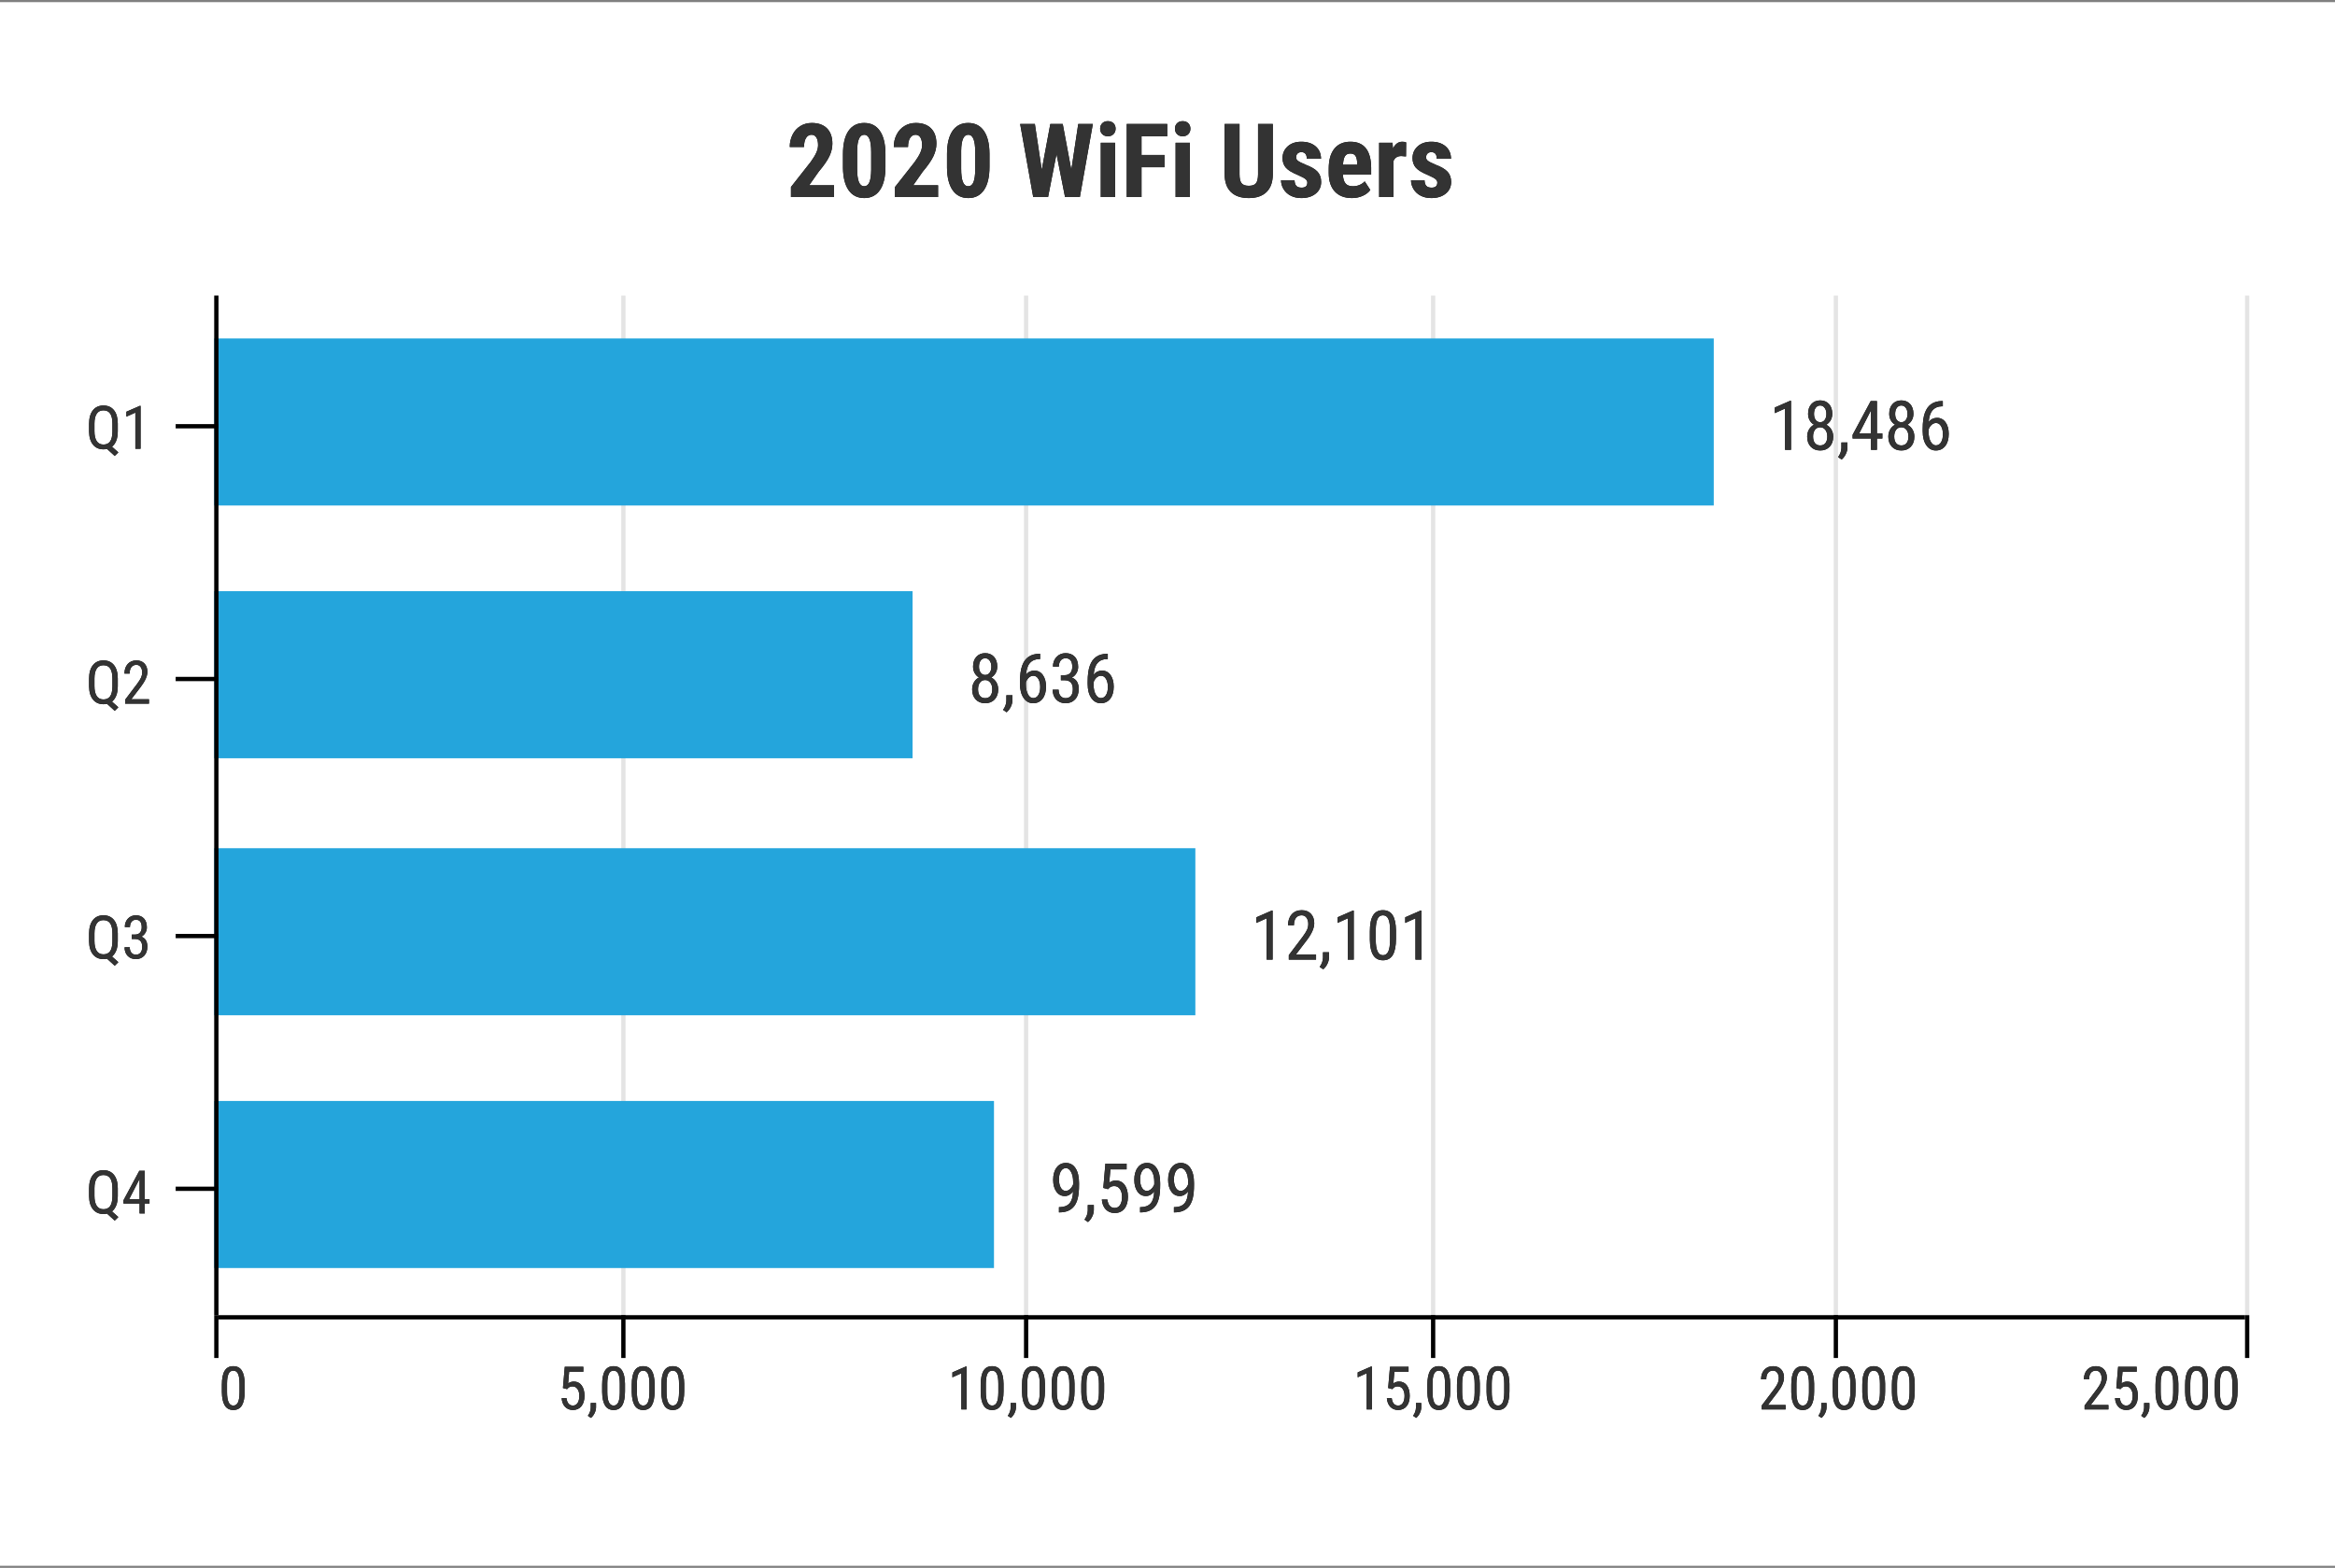<?xml version="1.0" encoding="UTF-8"?>
<svg width="545px" height="366px" viewBox="0 0 545 366" version="1.1" xmlns="http://www.w3.org/2000/svg" xmlns:xlink="http://www.w3.org/1999/xlink">
    <rect x="0" y="0" width="545" height="366" fill="#808080" stroke="none"/>
    <!-- Generator: Sketch 61.2 (89653) - https://sketch.com -->
    <title>WiFi users</title>
    <desc>Created with Sketch.</desc>
    <defs>
        <path d="M194.668,45.5 L194.668,42.746 L188.867,42.746 L191.059,39.617 C192.277,38.172 193.119,36.955 193.584,35.967 C194.049,34.979 194.281,34.004 194.281,33.043 C194.281,31.496 193.861,30.303 193.021,29.463 C192.182,28.623 191,28.203 189.477,28.203 C188.484,28.203 187.596,28.443 186.811,28.924 C186.025,29.404 185.416,30.078 184.982,30.945 C184.549,31.812 184.332,32.77 184.332,33.816 L184.332,33.816 L187.66,33.816 C187.66,32.91 187.818,32.207 188.135,31.707 C188.451,31.207 188.879,30.957 189.418,30.957 C189.91,30.957 190.287,31.172 190.549,31.602 C190.811,32.031 190.941,32.625 190.941,33.383 C190.941,33.945 190.803,34.533 190.525,35.146 C190.248,35.76 189.816,36.473 189.23,37.285 L189.23,37.285 L184.613,43.156 L184.613,45.5 L194.668,45.5 Z M201.723,45.734 C203.309,45.734 204.529,45.109 205.385,43.859 C206.24,42.609 206.668,40.805 206.668,38.445 L206.668,38.445 L206.668,35.34 C206.652,33.051 206.219,31.289 205.367,30.055 C204.516,28.82 203.293,28.203 201.699,28.203 C200.105,28.203 198.883,28.826 198.031,30.072 C197.18,31.318 196.754,33.117 196.754,35.469 L196.754,35.469 L196.754,38.691 C196.785,40.957 197.229,42.697 198.084,43.912 C198.939,45.127 200.152,45.734 201.723,45.734 Z M201.723,42.98 C201.152,42.98 200.732,42.645 200.463,41.973 C200.193,41.301 200.059,40.277 200.059,38.902 L200.059,38.902 L200.059,34.648 C200.098,32.188 200.645,30.957 201.699,30.957 C202.262,30.957 202.676,31.293 202.941,31.965 C203.207,32.637 203.34,33.645 203.34,34.988 L203.34,34.988 L203.34,39.148 C203.324,40.445 203.186,41.408 202.924,42.037 C202.662,42.666 202.262,42.98 201.723,42.98 Z M218.949,45.5 L218.949,42.746 L213.148,42.746 L215.34,39.617 C216.559,38.172 217.4,36.955 217.865,35.967 C218.33,34.979 218.562,34.004 218.562,33.043 C218.562,31.496 218.143,30.303 217.303,29.463 C216.463,28.623 215.281,28.203 213.758,28.203 C212.766,28.203 211.877,28.443 211.092,28.924 C210.307,29.404 209.697,30.078 209.264,30.945 C208.83,31.812 208.613,32.77 208.613,33.816 L208.613,33.816 L211.941,33.816 C211.941,32.91 212.1,32.207 212.416,31.707 C212.732,31.207 213.16,30.957 213.699,30.957 C214.191,30.957 214.568,31.172 214.83,31.602 C215.092,32.031 215.223,32.625 215.223,33.383 C215.223,33.945 215.084,34.533 214.807,35.146 C214.529,35.76 214.098,36.473 213.512,37.285 L213.512,37.285 L208.895,43.156 L208.895,45.5 L218.949,45.5 Z M226.004,45.734 C227.59,45.734 228.811,45.109 229.666,43.859 C230.521,42.609 230.949,40.805 230.949,38.445 L230.949,38.445 L230.949,35.34 C230.934,33.051 230.5,31.289 229.648,30.055 C228.797,28.82 227.574,28.203 225.98,28.203 C224.387,28.203 223.164,28.826 222.312,30.072 C221.461,31.318 221.035,33.117 221.035,35.469 L221.035,35.469 L221.035,38.691 C221.066,40.957 221.51,42.697 222.365,43.912 C223.221,45.127 224.434,45.734 226.004,45.734 Z M226.004,42.98 C225.434,42.98 225.014,42.645 224.744,41.973 C224.475,41.301 224.34,40.277 224.34,38.902 L224.34,38.902 L224.34,34.648 C224.379,32.188 224.926,30.957 225.98,30.957 C226.543,30.957 226.957,31.293 227.223,31.965 C227.488,32.637 227.621,33.645 227.621,34.988 L227.621,34.988 L227.621,39.148 C227.605,40.445 227.467,41.408 227.205,42.037 C226.943,42.666 226.543,42.98 226.004,42.98 Z M244.625,45.5 L246.594,35.445 L248.586,45.5 L252.043,45.5 L255.078,28.438 L251.668,28.438 L250.051,39.16 L248.047,28.438 L245.152,28.438 L243.148,39.148 L241.543,28.438 L238.109,28.438 L241.156,45.5 L244.625,45.5 Z M258.582,31.309 C259.137,31.309 259.576,31.141 259.9,30.805 C260.225,30.469 260.387,30.047 260.387,29.539 C260.387,29.023 260.223,28.602 259.895,28.273 C259.566,27.945 259.129,27.781 258.582,27.781 C258.035,27.781 257.598,27.945 257.27,28.273 C256.941,28.602 256.777,29.023 256.777,29.539 C256.777,30.047 256.939,30.469 257.264,30.805 C257.588,31.141 258.027,31.309 258.582,31.309 Z M260.258,45.5 L260.258,32.82 L256.93,32.82 L256.93,45.5 L260.258,45.5 Z M266.434,45.5 L266.434,38.539 L271.789,38.539 L271.789,35.68 L266.434,35.68 L266.434,31.309 L272.434,31.309 L272.434,28.438 L262.988,28.438 L262.988,45.5 L266.434,45.5 Z M276.043,31.309 C276.598,31.309 277.037,31.141 277.361,30.805 C277.686,30.469 277.848,30.047 277.848,29.539 C277.848,29.023 277.684,28.602 277.355,28.273 C277.027,27.945 276.59,27.781 276.043,27.781 C275.496,27.781 275.059,27.945 274.73,28.273 C274.402,28.602 274.238,29.023 274.238,29.539 C274.238,30.047 274.4,30.469 274.725,30.805 C275.049,31.141 275.488,31.309 276.043,31.309 Z M277.719,45.5 L277.719,32.82 L274.391,32.82 L274.391,45.5 L277.719,45.5 Z M291.477,45.734 C293.273,45.734 294.652,45.264 295.613,44.322 C296.574,43.381 297.062,42.023 297.078,40.25 L297.078,40.25 L297.078,28.438 L293.633,28.438 L293.633,40.238 C293.625,41.176 293.469,41.85 293.164,42.26 C292.859,42.67 292.297,42.875 291.477,42.875 C290.656,42.875 290.09,42.668 289.777,42.254 C289.465,41.84 289.309,41.148 289.309,40.18 L289.309,40.18 L289.309,28.438 L285.84,28.438 L285.84,40.168 C285.84,41.973 286.322,43.352 287.287,44.305 C288.252,45.258 289.648,45.734 291.477,45.734 Z M303.734,45.734 C305.117,45.734 306.234,45.391 307.086,44.703 C307.938,44.016 308.363,43.105 308.363,41.973 C308.363,40.996 308.084,40.201 307.525,39.588 C306.967,38.975 306.012,38.418 304.66,37.918 C303.73,37.52 303.141,37.213 302.891,36.998 C302.641,36.783 302.516,36.535 302.516,36.254 C302.516,35.863 302.629,35.559 302.855,35.34 C303.082,35.121 303.371,35.012 303.723,35.012 C304.582,35.012 305.012,35.527 305.012,36.559 L305.012,36.559 L308.328,36.559 C308.328,35.348 307.91,34.383 307.074,33.664 C306.238,32.945 305.125,32.586 303.734,32.586 C302.414,32.586 301.354,32.947 300.553,33.67 C299.752,34.393 299.352,35.309 299.352,36.418 C299.352,37.301 299.607,38.039 300.119,38.633 C300.631,39.227 301.57,39.801 302.938,40.355 C303.867,40.762 304.467,41.084 304.736,41.322 C305.006,41.561 305.141,41.82 305.141,42.102 C305.141,42.906 304.695,43.309 303.805,43.309 C303.227,43.309 302.811,43.164 302.557,42.875 C302.303,42.586 302.168,42.152 302.152,41.574 L302.152,41.574 L299,41.574 C299,42.324 299.201,43.023 299.604,43.672 C300.006,44.32 300.562,44.826 301.273,45.189 C301.984,45.553 302.805,45.734 303.734,45.734 Z M315.547,45.734 C316.453,45.734 317.293,45.561 318.066,45.213 C318.84,44.865 319.43,44.41 319.836,43.848 L319.836,43.848 L318.535,41.844 C317.793,42.602 316.867,42.98 315.758,42.98 C314.992,42.98 314.426,42.764 314.059,42.33 C313.691,41.896 313.484,41.211 313.438,40.273 L313.438,40.273 L320.035,40.273 L320.035,38.645 C320.02,36.645 319.609,35.135 318.805,34.115 C318,33.096 316.801,32.586 315.207,32.586 C313.574,32.586 312.32,33.129 311.445,34.215 C310.57,35.301 310.133,36.844 310.133,38.844 L310.133,38.844 L310.133,39.852 C310.133,41.742 310.609,43.195 311.562,44.211 C312.516,45.227 313.844,45.734 315.547,45.734 Z M316.777,37.953 L313.461,37.953 C313.508,37.039 313.662,36.375 313.924,35.961 C314.186,35.547 314.605,35.34 315.184,35.34 C315.762,35.34 316.168,35.535 316.402,35.926 C316.637,36.316 316.762,36.891 316.777,37.648 L316.777,37.648 L316.777,37.953 Z M325.227,45.5 L325.227,37.121 C325.547,36.324 326.16,35.926 327.066,35.926 L327.066,35.926 L328.168,36.02 L328.203,32.738 C327.969,32.637 327.664,32.586 327.289,32.586 C326.367,32.586 325.645,33.121 325.121,34.191 L325.121,34.191 L325.027,32.82 L321.898,32.82 L321.898,45.5 L325.227,45.5 Z M334.074,45.734 C335.457,45.734 336.574,45.391 337.426,44.703 C338.277,44.016 338.703,43.105 338.703,41.973 C338.703,40.996 338.424,40.201 337.865,39.588 C337.307,38.975 336.352,38.418 335,37.918 C334.07,37.52 333.48,37.213 333.23,36.998 C332.98,36.783 332.855,36.535 332.855,36.254 C332.855,35.863 332.969,35.559 333.195,35.34 C333.422,35.121 333.711,35.012 334.062,35.012 C334.922,35.012 335.352,35.527 335.352,36.559 L335.352,36.559 L338.668,36.559 C338.668,35.348 338.25,34.383 337.414,33.664 C336.578,32.945 335.465,32.586 334.074,32.586 C332.754,32.586 331.693,32.947 330.893,33.67 C330.092,34.393 329.691,35.309 329.691,36.418 C329.691,37.301 329.947,38.039 330.459,38.633 C330.971,39.227 331.91,39.801 333.277,40.355 C334.207,40.762 334.807,41.084 335.076,41.322 C335.346,41.561 335.48,41.82 335.48,42.102 C335.48,42.906 335.035,43.309 334.145,43.309 C333.566,43.309 333.15,43.164 332.896,42.875 C332.643,42.586 332.508,42.152 332.492,41.574 L332.492,41.574 L329.34,41.574 C329.34,42.324 329.541,43.023 329.943,43.672 C330.346,44.32 330.902,44.826 331.613,45.189 C332.324,45.553 333.145,45.734 334.074,45.734 Z" id="path-1"></path>
        <path d="M192.031,12 L192.031,0.57 L191.812,0.57 L188.25,2.125 L188.25,3.438 L190.641,2.367 L190.641,12 L192.031,12 Z M198.844,12.156 C199.76,12.156 200.496,11.863 201.051,11.277 C201.605,10.691 201.883,9.909 201.883,8.93 C201.883,8.31 201.74,7.757 201.453,7.27 C201.167,6.783 200.771,6.409 200.266,6.148 C200.693,5.898 201.033,5.552 201.285,5.109 C201.538,4.667 201.664,4.161 201.664,3.594 C201.664,2.625 201.405,1.862 200.887,1.305 C200.368,0.747 199.688,0.469 198.844,0.469 C197.995,0.469 197.311,0.75 196.793,1.312 C196.275,1.875 196.016,2.635 196.016,3.594 C196.016,4.161 196.138,4.665 196.383,5.105 C196.628,5.546 196.964,5.891 197.391,6.141 C196.901,6.391 196.514,6.762 196.23,7.254 C195.947,7.746 195.805,8.305 195.805,8.93 C195.805,9.909 196.082,10.691 196.637,11.277 C197.191,11.863 197.927,12.156 198.844,12.156 Z M198.844,5.555 C198.411,5.555 198.062,5.38 197.797,5.031 C197.531,4.682 197.398,4.211 197.398,3.617 C197.398,3.029 197.529,2.555 197.789,2.195 C198.049,1.836 198.401,1.656 198.844,1.656 C199.266,1.656 199.612,1.839 199.883,2.203 C200.154,2.568 200.289,3.039 200.289,3.617 C200.289,4.201 200.159,4.669 199.898,5.023 C199.638,5.378 199.286,5.555 198.844,5.555 Z M198.844,10.977 C198.312,10.977 197.902,10.794 197.613,10.43 C197.324,10.065 197.18,9.555 197.18,8.898 C197.18,8.253 197.327,7.732 197.621,7.336 C197.915,6.94 198.318,6.742 198.828,6.742 C199.328,6.742 199.732,6.939 200.039,7.332 C200.346,7.725 200.5,8.247 200.5,8.898 C200.5,9.555 200.357,10.065 200.07,10.43 C199.784,10.794 199.375,10.977 198.844,10.977 Z M203.844,14.266 C204.234,13.948 204.559,13.526 204.816,13 C205.074,12.474 205.203,11.948 205.203,11.422 L205.203,11.422 L205.203,10.289 L203.789,10.289 L203.789,11.594 C203.768,12.318 203.513,13.021 203.023,13.703 L203.023,13.703 L203.844,14.266 Z M212.086,12 L212.086,9.359 L213.352,9.359 L213.352,8.18 L212.086,8.18 L212.086,0.625 L210.633,0.625 L206.406,8.508 L206.406,9.359 L210.703,9.359 L210.703,12 L212.086,12 Z M210.703,8.18 L207.938,8.18 L210.703,2.773 L210.703,8.18 Z M217.781,12.156 C218.698,12.156 219.434,11.863 219.988,11.277 C220.543,10.691 220.82,9.909 220.82,8.93 C220.82,8.31 220.677,7.757 220.391,7.27 C220.104,6.783 219.708,6.409 219.203,6.148 C219.63,5.898 219.97,5.552 220.223,5.109 C220.475,4.667 220.602,4.161 220.602,3.594 C220.602,2.625 220.342,1.862 219.824,1.305 C219.306,0.747 218.625,0.469 217.781,0.469 C216.932,0.469 216.249,0.75 215.73,1.312 C215.212,1.875 214.953,2.635 214.953,3.594 C214.953,4.161 215.076,4.665 215.32,5.105 C215.565,5.546 215.901,5.891 216.328,6.141 C215.839,6.391 215.452,6.762 215.168,7.254 C214.884,7.746 214.742,8.305 214.742,8.93 C214.742,9.909 215.02,10.691 215.574,11.277 C216.129,11.863 216.865,12.156 217.781,12.156 Z M217.781,5.555 C217.349,5.555 217,5.38 216.734,5.031 C216.469,4.682 216.336,4.211 216.336,3.617 C216.336,3.029 216.466,2.555 216.727,2.195 C216.987,1.836 217.339,1.656 217.781,1.656 C218.203,1.656 218.549,1.839 218.82,2.203 C219.091,2.568 219.227,3.039 219.227,3.617 C219.227,4.201 219.096,4.669 218.836,5.023 C218.576,5.378 218.224,5.555 217.781,5.555 Z M217.781,10.977 C217.25,10.977 216.84,10.794 216.551,10.43 C216.262,10.065 216.117,9.555 216.117,8.898 C216.117,8.253 216.264,7.732 216.559,7.336 C216.853,6.94 217.255,6.742 217.766,6.742 C218.266,6.742 218.669,6.939 218.977,7.332 C219.284,7.725 219.438,8.247 219.438,8.898 C219.438,9.555 219.294,10.065 219.008,10.43 C218.721,10.794 218.312,10.977 217.781,10.977 Z M225.836,12.156 C226.753,12.156 227.483,11.81 228.027,11.117 C228.572,10.424 228.844,9.482 228.844,8.289 C228.844,7.169 228.598,6.264 228.105,5.574 C227.613,4.884 226.948,4.539 226.109,4.539 C225.323,4.539 224.677,4.857 224.172,5.492 C224.25,4.284 224.549,3.379 225.07,2.777 C225.591,2.176 226.312,1.865 227.234,1.844 L227.234,1.844 L227.461,1.844 L227.461,0.617 L227.227,0.617 C226.247,0.633 225.428,0.866 224.77,1.316 C224.111,1.767 223.612,2.456 223.273,3.383 C222.935,4.31 222.766,5.555 222.766,7.117 L222.766,7.117 L222.766,7.672 C222.766,9.026 223.047,10.112 223.609,10.93 C224.172,11.747 224.914,12.156 225.836,12.156 Z M225.836,10.961 C225.362,10.961 224.962,10.671 224.637,10.09 C224.311,9.509 224.148,8.758 224.148,7.836 L224.148,7.836 L224.148,7.266 C224.289,6.823 224.518,6.458 224.836,6.172 C225.154,5.885 225.5,5.742 225.875,5.742 C226.365,5.742 226.755,5.986 227.047,6.473 C227.339,6.96 227.484,7.589 227.484,8.359 C227.484,9.141 227.339,9.77 227.047,10.246 C226.755,10.723 226.352,10.961 225.836,10.961 Z" id="path-2"></path>
        <path d="M3.945,71.156 C4.862,71.156 5.598,70.863 6.152,70.277 C6.707,69.691 6.984,68.909 6.984,67.93 C6.984,67.31 6.841,66.757 6.555,66.27 C6.268,65.783 5.872,65.409 5.367,65.148 C5.794,64.898 6.134,64.552 6.387,64.109 C6.639,63.667 6.766,63.161 6.766,62.594 C6.766,61.625 6.507,60.862 5.988,60.305 C5.47,59.747 4.789,59.469 3.945,59.469 C3.096,59.469 2.413,59.75 1.895,60.312 C1.376,60.875 1.117,61.635 1.117,62.594 C1.117,63.161 1.24,63.665 1.484,64.105 C1.729,64.546 2.065,64.891 2.492,65.141 C2.003,65.391 1.616,65.762 1.332,66.254 C1.048,66.746 0.906,67.305 0.906,67.93 C0.906,68.909 1.184,69.691 1.738,70.277 C2.293,70.863 3.029,71.156 3.945,71.156 Z M3.945,64.555 C3.513,64.555 3.164,64.38 2.898,64.031 C2.633,63.682 2.5,63.211 2.5,62.617 C2.5,62.029 2.63,61.555 2.891,61.195 C3.151,60.836 3.503,60.656 3.945,60.656 C4.367,60.656 4.714,60.839 4.984,61.203 C5.255,61.568 5.391,62.039 5.391,62.617 C5.391,63.201 5.26,63.669 5,64.023 C4.74,64.378 4.388,64.555 3.945,64.555 Z M3.945,69.977 C3.414,69.977 3.004,69.794 2.715,69.43 C2.426,69.065 2.281,68.555 2.281,67.898 C2.281,67.253 2.428,66.732 2.723,66.336 C3.017,65.94 3.419,65.742 3.93,65.742 C4.43,65.742 4.833,65.939 5.141,66.332 C5.448,66.725 5.602,67.247 5.602,67.898 C5.602,68.555 5.458,69.065 5.172,69.43 C4.885,69.794 4.477,69.977 3.945,69.977 Z M8.945,73.266 C9.336,72.948 9.66,72.526 9.918,72 C10.176,71.474 10.305,70.948 10.305,70.422 L10.305,70.422 L10.305,69.289 L8.891,69.289 L8.891,70.594 C8.87,71.318 8.615,72.021 8.125,72.703 L8.125,72.703 L8.945,73.266 Z M15.141,71.156 C16.057,71.156 16.788,70.81 17.332,70.117 C17.876,69.424 18.148,68.482 18.148,67.289 C18.148,66.169 17.902,65.264 17.41,64.574 C16.918,63.884 16.253,63.539 15.414,63.539 C14.628,63.539 13.982,63.857 13.477,64.492 C13.555,63.284 13.854,62.379 14.375,61.777 C14.896,61.176 15.617,60.865 16.539,60.844 L16.539,60.844 L16.766,60.844 L16.766,59.617 L16.531,59.617 C15.552,59.633 14.733,59.866 14.074,60.316 C13.415,60.767 12.917,61.456 12.578,62.383 C12.24,63.31 12.07,64.555 12.07,66.117 L12.07,66.117 L12.07,66.672 C12.07,68.026 12.352,69.112 12.914,69.93 C13.477,70.747 14.219,71.156 15.141,71.156 Z M15.141,69.961 C14.667,69.961 14.267,69.671 13.941,69.09 C13.616,68.509 13.453,67.758 13.453,66.836 L13.453,66.836 L13.453,66.266 C13.594,65.823 13.823,65.458 14.141,65.172 C14.458,64.885 14.805,64.742 15.18,64.742 C15.669,64.742 16.06,64.986 16.352,65.473 C16.643,65.96 16.789,66.589 16.789,67.359 C16.789,68.141 16.643,68.77 16.352,69.246 C16.06,69.723 15.656,69.961 15.141,69.961 Z M22.719,71.156 C23.63,71.156 24.368,70.855 24.934,70.254 C25.499,69.652 25.781,68.844 25.781,67.828 C25.781,66.448 25.245,65.56 24.172,65.164 C24.609,64.951 24.965,64.616 25.238,64.16 C25.512,63.704 25.648,63.214 25.648,62.688 C25.648,61.661 25.385,60.868 24.859,60.309 C24.333,59.749 23.622,59.469 22.727,59.469 C21.862,59.469 21.152,59.764 20.598,60.355 C20.043,60.947 19.766,61.698 19.766,62.609 L19.766,62.609 L21.141,62.609 C21.141,62.026 21.281,61.555 21.562,61.195 C21.844,60.836 22.232,60.656 22.727,60.656 C23.758,60.656 24.273,61.323 24.273,62.656 C24.273,63.26 24.12,63.737 23.812,64.086 C23.505,64.435 23.068,64.609 22.5,64.609 L22.5,64.609 L21.617,64.609 L21.617,65.789 L22.445,65.789 C23.753,65.789 24.406,66.479 24.406,67.859 C24.406,68.573 24.254,69.104 23.949,69.453 C23.645,69.802 23.234,69.977 22.719,69.977 C22.214,69.977 21.815,69.798 21.523,69.441 C21.232,69.085 21.086,68.604 21.086,68 L21.086,68 L19.703,68 C19.703,68.964 19.98,69.73 20.535,70.301 C21.09,70.871 21.818,71.156 22.719,71.156 Z M30.938,71.156 C31.854,71.156 32.585,70.81 33.129,70.117 C33.673,69.424 33.945,68.482 33.945,67.289 C33.945,66.169 33.699,65.264 33.207,64.574 C32.715,63.884 32.049,63.539 31.211,63.539 C30.424,63.539 29.779,63.857 29.273,64.492 C29.352,63.284 29.651,62.379 30.172,61.777 C30.693,61.176 31.414,60.865 32.336,60.844 L32.336,60.844 L32.562,60.844 L32.562,59.617 L32.328,59.617 C31.349,59.633 30.53,59.866 29.871,60.316 C29.212,60.767 28.714,61.456 28.375,62.383 C28.036,63.31 27.867,64.555 27.867,66.117 L27.867,66.117 L27.867,66.672 C27.867,68.026 28.148,69.112 28.711,69.93 C29.273,70.747 30.016,71.156 30.938,71.156 Z M30.938,69.961 C30.464,69.961 30.064,69.671 29.738,69.09 C29.413,68.509 29.25,67.758 29.25,66.836 L29.25,66.836 L29.25,66.266 C29.391,65.823 29.62,65.458 29.938,65.172 C30.255,64.885 30.602,64.742 30.977,64.742 C31.466,64.742 31.857,64.986 32.148,65.473 C32.44,65.96 32.586,66.589 32.586,67.359 C32.586,68.141 32.44,68.77 32.148,69.246 C31.857,69.723 31.453,69.961 30.938,69.961 Z" id="path-3"></path>
        <path d="M71.031,131 L71.031,119.57 L70.812,119.57 L67.25,121.125 L67.25,122.438 L69.641,121.367 L69.641,131 L71.031,131 Z M81.172,131 L81.172,129.82 L76.461,129.82 L78.992,126.508 C80.164,124.971 80.75,123.641 80.75,122.516 C80.75,121.594 80.49,120.855 79.969,120.301 C79.448,119.746 78.734,119.469 77.828,119.469 C76.844,119.469 76.065,119.792 75.492,120.438 C74.919,121.083 74.633,121.93 74.633,122.977 L74.633,122.977 L76.016,122.977 C76.016,122.227 76.173,121.652 76.488,121.254 C76.803,120.855 77.25,120.656 77.828,120.656 C78.286,120.656 78.656,120.844 78.938,121.219 C79.219,121.594 79.359,122.083 79.359,122.688 C79.359,123.161 79.264,123.611 79.074,124.035 C78.884,124.46 78.544,125.003 78.055,125.664 L78.055,125.664 L74.812,129.961 L74.812,131 L81.172,131 Z M82.844,133.266 C83.234,132.948 83.559,132.526 83.816,132 C84.074,131.474 84.203,130.948 84.203,130.422 L84.203,130.422 L84.203,129.289 L82.789,129.289 L82.789,130.594 C82.768,131.318 82.513,132.021 82.023,132.703 L82.023,132.703 L82.844,133.266 Z M89.969,131 L89.969,119.57 L89.75,119.57 L86.188,121.125 L86.188,122.438 L88.578,121.367 L88.578,131 L89.969,131 Z M96.789,131.156 C97.836,131.156 98.604,130.741 99.094,129.91 C99.583,129.079 99.828,127.826 99.828,126.148 L99.828,126.148 L99.828,124.156 C99.802,122.583 99.543,121.409 99.051,120.633 C98.559,119.857 97.799,119.469 96.773,119.469 C95.732,119.469 94.965,119.878 94.473,120.695 C93.98,121.513 93.734,122.753 93.734,124.414 L93.734,124.414 L93.734,126.367 C93.755,127.966 94.016,129.164 94.516,129.961 C95.016,130.758 95.773,131.156 96.789,131.156 Z M96.789,129.977 C96.221,129.977 95.799,129.676 95.523,129.074 C95.247,128.473 95.109,127.573 95.109,126.375 L95.109,126.375 L95.109,124.031 C95.12,122.901 95.258,122.056 95.523,121.496 C95.789,120.936 96.206,120.656 96.773,120.656 C97.357,120.656 97.781,120.941 98.047,121.512 C98.312,122.082 98.445,122.969 98.445,124.172 L98.445,124.172 L98.445,126.523 C98.435,127.69 98.297,128.557 98.031,129.125 C97.766,129.693 97.352,129.977 96.789,129.977 Z M105.766,131 L105.766,119.57 L105.547,119.57 L101.984,121.125 L101.984,122.438 L104.375,121.367 L104.375,131 L105.766,131 Z" id="path-4"></path>
        <path d="M21.164,190.008 C22.023,190.008 22.74,189.884 23.312,189.637 C23.885,189.389 24.357,189.026 24.727,188.547 C25.096,188.068 25.376,187.438 25.566,186.656 C25.757,185.875 25.852,184.854 25.852,183.594 L25.852,183.594 L25.852,183.164 C25.852,181.695 25.582,180.546 25.043,179.715 C24.504,178.884 23.755,178.469 22.797,178.469 C21.875,178.469 21.147,178.828 20.613,179.547 C20.079,180.266 19.812,181.219 19.812,182.406 C19.812,183.536 20.057,184.451 20.547,185.148 C21.036,185.846 21.695,186.195 22.523,186.195 C23.263,186.195 23.909,185.844 24.461,185.141 C24.419,186.401 24.145,187.319 23.637,187.895 C23.129,188.47 22.385,188.768 21.406,188.789 L21.406,188.789 L21.164,188.789 L21.164,190.008 Z M22.758,185 C22.268,185 21.88,184.751 21.594,184.254 C21.307,183.757 21.164,183.115 21.164,182.328 C21.164,181.542 21.311,180.902 21.605,180.41 C21.9,179.918 22.297,179.672 22.797,179.672 C23.26,179.672 23.656,179.97 23.984,180.566 C24.312,181.163 24.477,181.932 24.477,182.875 L24.477,182.875 L24.477,183.484 C24.299,183.938 24.052,184.303 23.734,184.582 C23.417,184.861 23.091,185 22.758,185 Z M27.945,192.266 C28.336,191.948 28.66,191.526 28.918,191 C29.176,190.474 29.305,189.948 29.305,189.422 L29.305,189.422 L29.305,188.289 L27.891,188.289 L27.891,189.594 C27.87,190.318 27.615,191.021 27.125,191.703 L27.125,191.703 L27.945,192.266 Z M34.18,190.156 C35.138,190.156 35.892,189.82 36.441,189.148 C36.991,188.477 37.266,187.552 37.266,186.375 C37.266,185.214 37.013,184.289 36.508,183.602 C36.003,182.914 35.307,182.57 34.422,182.57 C33.88,182.57 33.375,182.734 32.906,183.062 L32.906,183.062 L33.172,179.961 L36.953,179.961 L36.953,178.625 L32.008,178.625 L31.516,184.297 L32.617,184.594 L32.984,184.227 C33.26,183.987 33.628,183.867 34.086,183.867 C34.638,183.867 35.077,184.102 35.402,184.57 C35.728,185.039 35.891,185.646 35.891,186.391 C35.891,187.182 35.74,187.811 35.438,188.277 C35.135,188.743 34.716,188.977 34.18,188.977 C33.706,188.977 33.322,188.811 33.027,188.48 C32.733,188.15 32.547,187.659 32.469,187.008 L32.469,187.008 L31.172,187.008 C31.25,187.992 31.557,188.763 32.094,189.32 C32.63,189.878 33.326,190.156 34.18,190.156 Z M40.102,190.008 C40.961,190.008 41.677,189.884 42.25,189.637 C42.823,189.389 43.294,189.026 43.664,188.547 C44.034,188.068 44.314,187.438 44.504,186.656 C44.694,185.875 44.789,184.854 44.789,183.594 L44.789,183.594 L44.789,183.164 C44.789,181.695 44.52,180.546 43.98,179.715 C43.441,178.884 42.693,178.469 41.734,178.469 C40.812,178.469 40.085,178.828 39.551,179.547 C39.017,180.266 38.75,181.219 38.75,182.406 C38.75,183.536 38.995,184.451 39.484,185.148 C39.974,185.846 40.633,186.195 41.461,186.195 C42.201,186.195 42.846,185.844 43.398,185.141 C43.357,186.401 43.082,187.319 42.574,187.895 C42.066,188.47 41.323,188.768 40.344,188.789 L40.344,188.789 L40.102,188.789 L40.102,190.008 Z M41.695,185 C41.206,185 40.818,184.751 40.531,184.254 C40.245,183.757 40.102,183.115 40.102,182.328 C40.102,181.542 40.249,180.902 40.543,180.41 C40.837,179.918 41.234,179.672 41.734,179.672 C42.198,179.672 42.594,179.97 42.922,180.566 C43.25,181.163 43.414,181.932 43.414,182.875 L43.414,182.875 L43.414,183.484 C43.237,183.938 42.99,184.303 42.672,184.582 C42.354,184.861 42.029,185 41.695,185 Z M48,190.008 C48.859,190.008 49.576,189.884 50.148,189.637 C50.721,189.389 51.193,189.026 51.562,188.547 C51.932,188.068 52.212,187.438 52.402,186.656 C52.592,185.875 52.688,184.854 52.688,183.594 L52.688,183.594 L52.688,183.164 C52.688,181.695 52.418,180.546 51.879,179.715 C51.34,178.884 50.591,178.469 49.633,178.469 C48.711,178.469 47.983,178.828 47.449,179.547 C46.915,180.266 46.648,181.219 46.648,182.406 C46.648,183.536 46.893,184.451 47.383,185.148 C47.872,185.846 48.531,186.195 49.359,186.195 C50.099,186.195 50.745,185.844 51.297,185.141 C51.255,186.401 50.98,187.319 50.473,187.895 C49.965,188.47 49.221,188.768 48.242,188.789 L48.242,188.789 L48,188.789 L48,190.008 Z M49.594,185 C49.104,185 48.716,184.751 48.43,184.254 C48.143,183.757 48,183.115 48,182.328 C48,181.542 48.147,180.902 48.441,180.41 C48.736,179.918 49.133,179.672 49.633,179.672 C50.096,179.672 50.492,179.97 50.82,180.566 C51.148,181.163 51.312,181.932 51.312,182.875 L51.312,182.875 L51.312,183.484 C51.135,183.938 50.888,184.303 50.57,184.582 C50.253,184.861 49.927,185 49.594,185 Z" id="path-5"></path>
        <path d="M6.774,12.432 L7.622,11.604 L6.139,10.271 C6.572,9.934 6.905,9.464 7.14,8.86 C7.375,8.256 7.492,7.517 7.492,6.642 L7.492,6.642 L7.492,4.864 C7.483,3.524 7.187,2.489 6.604,1.757 C6.02,1.026 5.198,0.66 4.136,0.66 C3.083,0.66 2.263,1.035 1.675,1.785 C1.087,2.534 0.793,3.579 0.793,4.919 L0.793,4.919 L0.793,6.73 C0.807,8.048 1.111,9.069 1.706,9.796 C2.3,10.523 3.115,10.887 4.149,10.887 C4.418,10.887 4.696,10.857 4.983,10.798 L4.983,10.798 L6.774,12.432 Z M4.149,9.772 C3.452,9.772 2.927,9.506 2.574,8.973 C2.221,8.439 2.044,7.662 2.044,6.642 L2.044,6.642 L2.044,4.864 C2.049,3.853 2.227,3.087 2.581,2.567 C2.934,2.048 3.452,1.788 4.136,1.788 C4.851,1.788 5.381,2.044 5.725,2.557 C6.069,3.07 6.241,3.853 6.241,4.905 L6.241,4.905 L6.241,6.812 C6.223,7.82 6.043,8.565 5.701,9.048 C5.359,9.531 4.842,9.772 4.149,9.772 Z M12.811,10.75 L12.811,0.749 L12.619,0.749 L9.502,2.109 L9.502,3.258 L11.594,2.321 L11.594,10.75 L12.811,10.75 Z" id="path-6"></path>
        <path d="M6.774,71.932 L7.622,71.104 L6.139,69.771 C6.572,69.434 6.905,68.964 7.14,68.36 C7.375,67.756 7.492,67.017 7.492,66.142 L7.492,66.142 L7.492,64.364 C7.483,63.024 7.187,61.989 6.604,61.257 C6.02,60.526 5.198,60.16 4.136,60.16 C3.083,60.16 2.263,60.535 1.675,61.285 C1.087,62.034 0.793,63.079 0.793,64.419 L0.793,64.419 L0.793,66.23 C0.807,67.548 1.111,68.569 1.706,69.296 C2.3,70.023 3.115,70.387 4.149,70.387 C4.418,70.387 4.696,70.357 4.983,70.298 L4.983,70.298 L6.774,71.932 Z M4.149,69.272 C3.452,69.272 2.927,69.006 2.574,68.473 C2.221,67.939 2.044,67.162 2.044,66.142 L2.044,66.142 L2.044,64.364 C2.049,63.353 2.227,62.587 2.581,62.067 C2.934,61.548 3.452,61.288 4.136,61.288 C4.851,61.288 5.381,61.544 5.725,62.057 C6.069,62.57 6.241,63.353 6.241,64.405 L6.241,64.405 L6.241,66.312 C6.223,67.32 6.043,68.065 5.701,68.548 C5.359,69.031 4.842,69.272 4.149,69.272 Z M14.772,70.25 L14.772,69.218 L10.65,69.218 L12.865,66.319 C13.891,64.975 14.403,63.811 14.403,62.826 C14.403,62.02 14.175,61.374 13.72,60.888 C13.264,60.403 12.64,60.16 11.847,60.16 C10.985,60.16 10.304,60.443 9.803,61.008 C9.301,61.573 9.051,62.313 9.051,63.229 L9.051,63.229 L10.261,63.229 C10.261,62.573 10.399,62.071 10.674,61.722 C10.95,61.374 11.341,61.199 11.847,61.199 C12.248,61.199 12.571,61.363 12.817,61.691 C13.063,62.02 13.187,62.448 13.187,62.977 C13.187,63.391 13.103,63.784 12.937,64.156 C12.771,64.527 12.473,65.002 12.045,65.581 L12.045,65.581 L9.208,69.341 L9.208,70.25 L14.772,70.25 Z" id="path-7"></path>
        <path d="M6.774,131.432 L7.622,130.604 L6.139,129.271 C6.572,128.934 6.905,128.464 7.14,127.86 C7.375,127.256 7.492,126.517 7.492,125.642 L7.492,125.642 L7.492,123.864 C7.483,122.524 7.187,121.489 6.604,120.757 C6.02,120.026 5.198,119.66 4.136,119.66 C3.083,119.66 2.263,120.035 1.675,120.785 C1.087,121.534 0.793,122.579 0.793,123.919 L0.793,123.919 L0.793,125.73 C0.807,127.048 1.111,128.069 1.706,128.796 C2.3,129.523 3.115,129.887 4.149,129.887 C4.418,129.887 4.696,129.857 4.983,129.798 L4.983,129.798 L6.774,131.432 Z M4.149,128.772 C3.452,128.772 2.927,128.506 2.574,127.973 C2.221,127.439 2.044,126.662 2.044,125.642 L2.044,125.642 L2.044,123.864 C2.049,122.853 2.227,122.087 2.581,121.567 C2.934,121.048 3.452,120.788 4.136,120.788 C4.851,120.788 5.381,121.044 5.725,121.557 C6.069,122.07 6.241,122.853 6.241,123.905 L6.241,123.905 L6.241,125.812 C6.223,126.82 6.043,127.565 5.701,128.048 C5.359,128.531 4.842,128.772 4.149,128.772 Z M11.717,129.887 C12.514,129.887 13.16,129.624 13.655,129.097 C14.149,128.571 14.396,127.863 14.396,126.975 C14.396,125.767 13.927,124.99 12.988,124.644 C13.371,124.457 13.682,124.164 13.921,123.765 C14.161,123.366 14.28,122.937 14.28,122.477 C14.28,121.579 14.05,120.885 13.59,120.395 C13.13,119.905 12.507,119.66 11.724,119.66 C10.967,119.66 10.346,119.919 9.861,120.436 C9.375,120.953 9.133,121.611 9.133,122.408 L9.133,122.408 L10.336,122.408 C10.336,121.898 10.459,121.485 10.705,121.171 C10.951,120.856 11.291,120.699 11.724,120.699 C12.626,120.699 13.077,121.283 13.077,122.449 C13.077,122.978 12.943,123.395 12.674,123.7 C12.405,124.006 12.022,124.158 11.525,124.158 L11.525,124.158 L10.753,124.158 L10.753,125.19 L11.478,125.19 C12.621,125.19 13.193,125.794 13.193,127.002 C13.193,127.626 13.06,128.091 12.793,128.396 C12.527,128.702 12.168,128.854 11.717,128.854 C11.275,128.854 10.926,128.698 10.671,128.386 C10.416,128.074 10.288,127.654 10.288,127.125 L10.288,127.125 L9.078,127.125 C9.078,127.968 9.321,128.639 9.806,129.138 C10.292,129.637 10.928,129.887 11.717,129.887 Z" id="path-8"></path>
        <path d="M6.774,190.932 L7.622,190.104 L6.139,188.771 C6.572,188.434 6.905,187.964 7.14,187.36 C7.375,186.756 7.492,186.017 7.492,185.142 L7.492,185.142 L7.492,183.364 C7.483,182.024 7.187,180.989 6.604,180.257 C6.02,179.526 5.198,179.16 4.136,179.16 C3.083,179.16 2.263,179.535 1.675,180.285 C1.087,181.034 0.793,182.079 0.793,183.419 L0.793,183.419 L0.793,185.23 C0.807,186.548 1.111,187.569 1.706,188.296 C2.3,189.023 3.115,189.387 4.149,189.387 C4.418,189.387 4.696,189.357 4.983,189.298 L4.983,189.298 L6.774,190.932 Z M4.149,188.272 C3.452,188.272 2.927,188.006 2.574,187.473 C2.221,186.939 2.044,186.162 2.044,185.142 L2.044,185.142 L2.044,183.364 C2.049,182.353 2.227,181.587 2.581,181.067 C2.934,180.548 3.452,180.288 4.136,180.288 C4.851,180.288 5.381,180.544 5.725,181.057 C6.069,181.57 6.241,182.353 6.241,183.405 L6.241,183.405 L6.241,185.312 C6.223,186.32 6.043,187.065 5.701,187.548 C5.359,188.031 4.842,188.272 4.149,188.272 Z M13.788,189.25 L13.788,186.939 L14.896,186.939 L14.896,185.907 L13.788,185.907 L13.788,179.297 L12.517,179.297 L8.818,186.194 L8.818,186.939 L12.578,186.939 L12.578,189.25 L13.788,189.25 Z M12.578,185.907 L10.158,185.907 L12.578,181.177 L12.578,185.907 Z" id="path-9"></path>
        <path d="M3.459,11.137 C4.375,11.137 5.047,10.773 5.476,10.046 C5.904,9.319 6.118,8.222 6.118,6.755 L6.118,6.755 L6.118,5.012 C6.095,3.635 5.869,2.608 5.438,1.929 C5.007,1.25 4.343,0.91 3.445,0.91 C2.534,0.91 1.863,1.268 1.432,1.983 C1.001,2.699 0.786,3.784 0.786,5.237 L0.786,5.237 L0.786,6.946 C0.804,8.345 1.032,9.394 1.47,10.091 C1.907,10.788 2.57,11.137 3.459,11.137 Z M3.459,10.104 C2.962,10.104 2.593,9.841 2.352,9.315 C2.11,8.789 1.989,8.001 1.989,6.953 L1.989,6.953 L1.989,4.902 C1.998,3.913 2.119,3.174 2.352,2.684 C2.584,2.194 2.949,1.949 3.445,1.949 C3.956,1.949 4.327,2.199 4.56,2.698 C4.792,3.197 4.908,3.973 4.908,5.025 L4.908,5.025 L4.908,7.083 C4.899,8.104 4.778,8.863 4.546,9.359 C4.313,9.856 3.951,10.104 3.459,10.104 Z" id="path-10"></path>
        <path d="M82.723,11.137 C83.562,11.137 84.221,10.843 84.702,10.255 C85.183,9.667 85.423,8.858 85.423,7.828 C85.423,6.812 85.202,6.003 84.76,5.401 C84.318,4.8 83.71,4.499 82.935,4.499 C82.461,4.499 82.019,4.643 81.609,4.93 L81.609,4.93 L81.841,2.216 L85.15,2.216 L85.15,1.047 L80.823,1.047 L80.392,6.01 L81.356,6.27 L81.677,5.948 C81.919,5.739 82.24,5.634 82.641,5.634 C83.124,5.634 83.508,5.839 83.793,6.249 C84.078,6.659 84.22,7.19 84.22,7.842 C84.22,8.535 84.088,9.085 83.824,9.493 C83.559,9.901 83.192,10.104 82.723,10.104 C82.308,10.104 81.972,9.96 81.715,9.67 C81.457,9.381 81.294,8.951 81.226,8.382 L81.226,8.382 L80.091,8.382 C80.16,9.243 80.428,9.918 80.898,10.405 C81.367,10.893 81.976,11.137 82.723,11.137 Z M86.927,12.982 C87.269,12.704 87.553,12.335 87.778,11.875 C88.004,11.415 88.117,10.954 88.117,10.494 L88.117,10.494 L88.117,9.503 L86.879,9.503 L86.879,10.645 C86.861,11.278 86.638,11.893 86.209,12.49 L86.209,12.49 L86.927,12.982 Z M92.218,11.137 C93.134,11.137 93.806,10.773 94.235,10.046 C94.663,9.319 94.877,8.222 94.877,6.755 L94.877,6.755 L94.877,5.012 C94.855,3.635 94.628,2.608 94.197,1.929 C93.767,1.25 93.102,0.91 92.204,0.91 C91.293,0.91 90.622,1.268 90.191,1.983 C89.761,2.699 89.545,3.784 89.545,5.237 L89.545,5.237 L89.545,6.946 C89.564,8.345 89.791,9.394 90.229,10.091 C90.666,10.788 91.329,11.137 92.218,11.137 Z M92.218,10.104 C91.721,10.104 91.352,9.841 91.111,9.315 C90.869,8.789 90.748,8.001 90.748,6.953 L90.748,6.953 L90.748,4.902 C90.758,3.913 90.878,3.174 91.111,2.684 C91.343,2.194 91.708,1.949 92.204,1.949 C92.715,1.949 93.086,2.199 93.319,2.698 C93.551,3.197 93.667,3.973 93.667,5.025 L93.667,5.025 L93.667,7.083 C93.658,8.104 93.537,8.863 93.305,9.359 C93.073,9.856 92.71,10.104 92.218,10.104 Z M99.129,11.137 C100.045,11.137 100.718,10.773 101.146,10.046 C101.574,9.319 101.788,8.222 101.788,6.755 L101.788,6.755 L101.788,5.012 C101.766,3.635 101.539,2.608 101.108,1.929 C100.678,1.25 100.013,0.91 99.116,0.91 C98.204,0.91 97.533,1.268 97.102,1.983 C96.672,2.699 96.456,3.784 96.456,5.237 L96.456,5.237 L96.456,6.946 C96.475,8.345 96.703,9.394 97.14,10.091 C97.578,10.788 98.241,11.137 99.129,11.137 Z M99.129,10.104 C98.633,10.104 98.263,9.841 98.022,9.315 C97.78,8.789 97.66,8.001 97.66,6.953 L97.66,6.953 L97.66,4.902 C97.669,3.913 97.789,3.174 98.022,2.684 C98.254,2.194 98.619,1.949 99.116,1.949 C99.626,1.949 99.997,2.199 100.23,2.698 C100.462,3.197 100.579,3.973 100.579,5.025 L100.579,5.025 L100.579,7.083 C100.569,8.104 100.449,8.863 100.216,9.359 C99.984,9.856 99.621,10.104 99.129,10.104 Z M106.04,11.137 C106.956,11.137 107.629,10.773 108.057,10.046 C108.485,9.319 108.7,8.222 108.7,6.755 L108.7,6.755 L108.7,5.012 C108.677,3.635 108.45,2.608 108.019,1.929 C107.589,1.25 106.925,0.91 106.027,0.91 C105.115,0.91 104.444,1.268 104.014,1.983 C103.583,2.699 103.368,3.784 103.368,5.237 L103.368,5.237 L103.368,6.946 C103.386,8.345 103.614,9.394 104.051,10.091 C104.489,10.788 105.152,11.137 106.04,11.137 Z M106.04,10.104 C105.544,10.104 105.175,9.841 104.933,9.315 C104.691,8.789 104.571,8.001 104.571,6.953 L104.571,6.953 L104.571,4.902 C104.58,3.913 104.701,3.174 104.933,2.684 C105.165,2.194 105.53,1.949 106.027,1.949 C106.537,1.949 106.909,2.199 107.141,2.698 C107.373,3.197 107.49,3.973 107.49,5.025 L107.49,5.025 L107.49,7.083 C107.481,8.104 107.36,8.863 107.127,9.359 C106.895,9.856 106.533,10.104 106.04,10.104 Z" id="path-11"></path>
        <path d="M174.602,11 L174.602,0.999 L174.411,0.999 L171.294,2.359 L171.294,3.508 L173.386,2.571 L173.386,11 L174.602,11 Z M180.57,11.137 C181.486,11.137 182.158,10.773 182.587,10.046 C183.015,9.319 183.229,8.222 183.229,6.755 L183.229,6.755 L183.229,5.012 C183.207,3.635 182.98,2.608 182.549,1.929 C182.118,1.25 181.454,0.91 180.556,0.91 C179.645,0.91 178.974,1.268 178.543,1.983 C178.113,2.699 177.897,3.784 177.897,5.237 L177.897,5.237 L177.897,6.946 C177.915,8.345 178.143,9.394 178.581,10.091 C179.018,10.788 179.681,11.137 180.57,11.137 Z M180.57,10.104 C180.073,10.104 179.704,9.841 179.463,9.315 C179.221,8.789 179.1,8.001 179.1,6.953 L179.1,6.953 L179.1,4.902 C179.11,3.913 179.23,3.174 179.463,2.684 C179.695,2.194 180.06,1.949 180.556,1.949 C181.067,1.949 181.438,2.199 181.671,2.698 C181.903,3.197 182.019,3.973 182.019,5.025 L182.019,5.025 L182.019,7.083 C182.01,8.104 181.889,8.863 181.657,9.359 C181.425,9.856 181.062,10.104 180.57,10.104 Z M184.938,12.982 C185.28,12.704 185.564,12.335 185.789,11.875 C186.015,11.415 186.128,10.954 186.128,10.494 L186.128,10.494 L186.128,9.503 L184.89,9.503 L184.89,10.645 C184.872,11.278 184.649,11.893 184.221,12.49 L184.221,12.49 L184.938,12.982 Z M190.229,11.137 C191.145,11.137 191.818,10.773 192.246,10.046 C192.674,9.319 192.888,8.222 192.888,6.755 L192.888,6.755 L192.888,5.012 C192.866,3.635 192.639,2.608 192.208,1.929 C191.778,1.25 191.113,0.91 190.216,0.91 C189.304,0.91 188.633,1.268 188.202,1.983 C187.772,2.699 187.556,3.784 187.556,5.237 L187.556,5.237 L187.556,6.946 C187.575,8.345 187.803,9.394 188.24,10.091 C188.678,10.788 189.341,11.137 190.229,11.137 Z M190.229,10.104 C189.733,10.104 189.363,9.841 189.122,9.315 C188.88,8.789 188.76,8.001 188.76,6.953 L188.76,6.953 L188.76,4.902 C188.769,3.913 188.889,3.174 189.122,2.684 C189.354,2.194 189.719,1.949 190.216,1.949 C190.726,1.949 191.097,2.199 191.33,2.698 C191.562,3.197 191.679,3.973 191.679,5.025 L191.679,5.025 L191.679,7.083 C191.669,8.104 191.549,8.863 191.316,9.359 C191.084,9.856 190.721,10.104 190.229,10.104 Z M197.14,11.137 C198.056,11.137 198.729,10.773 199.157,10.046 C199.585,9.319 199.8,8.222 199.8,6.755 L199.8,6.755 L199.8,5.012 C199.777,3.635 199.55,2.608 199.119,1.929 C198.689,1.25 198.025,0.91 197.127,0.91 C196.215,0.91 195.544,1.268 195.114,1.983 C194.683,2.699 194.468,3.784 194.468,5.237 L194.468,5.237 L194.468,6.946 C194.486,8.345 194.714,9.394 195.151,10.091 C195.589,10.788 196.252,11.137 197.14,11.137 Z M197.14,10.104 C196.644,10.104 196.275,9.841 196.033,9.315 C195.791,8.789 195.671,8.001 195.671,6.953 L195.671,6.953 L195.671,4.902 C195.68,3.913 195.801,3.174 196.033,2.684 C196.265,2.194 196.63,1.949 197.127,1.949 C197.637,1.949 198.009,2.199 198.241,2.698 C198.473,3.197 198.59,3.973 198.59,5.025 L198.59,5.025 L198.59,7.083 C198.581,8.104 198.46,8.863 198.227,9.359 C197.995,9.856 197.633,10.104 197.14,10.104 Z M204.052,11.137 C204.968,11.137 205.64,10.773 206.068,10.046 C206.497,9.319 206.711,8.222 206.711,6.755 L206.711,6.755 L206.711,5.012 C206.688,3.635 206.461,2.608 206.031,1.929 C205.6,1.25 204.936,0.91 204.038,0.91 C203.126,0.91 202.455,1.268 202.025,1.983 C201.594,2.699 201.379,3.784 201.379,5.237 L201.379,5.237 L201.379,6.946 C201.397,8.345 201.625,9.394 202.062,10.091 C202.5,10.788 203.163,11.137 204.052,11.137 Z M204.052,10.104 C203.555,10.104 203.186,9.841 202.944,9.315 C202.703,8.789 202.582,8.001 202.582,6.953 L202.582,6.953 L202.582,4.902 C202.591,3.913 202.712,3.174 202.944,2.684 C203.177,2.194 203.541,1.949 204.038,1.949 C204.548,1.949 204.92,2.199 205.152,2.698 C205.385,3.197 205.501,3.973 205.501,5.025 L205.501,5.025 L205.501,7.083 C205.492,8.104 205.371,8.863 205.138,9.359 C204.906,9.856 204.544,10.104 204.052,10.104 Z" id="path-12"></path>
        <path d="M269.202,11 L269.202,0.999 L269.011,0.999 L265.894,2.359 L265.894,3.508 L267.986,2.571 L267.986,11 L269.202,11 Z M275.334,11.137 C276.173,11.137 276.832,10.843 277.313,10.255 C277.794,9.667 278.034,8.858 278.034,7.828 C278.034,6.812 277.813,6.003 277.371,5.401 C276.929,4.8 276.321,4.499 275.546,4.499 C275.072,4.499 274.63,4.643 274.22,4.93 L274.22,4.93 L274.452,2.216 L277.761,2.216 L277.761,1.047 L273.434,1.047 L273.003,6.01 L273.967,6.27 L274.288,5.948 C274.53,5.739 274.851,5.634 275.252,5.634 C275.735,5.634 276.119,5.839 276.404,6.249 C276.689,6.659 276.831,7.19 276.831,7.842 C276.831,8.535 276.699,9.085 276.435,9.493 C276.17,9.901 275.804,10.104 275.334,10.104 C274.919,10.104 274.583,9.96 274.326,9.67 C274.068,9.381 273.905,8.951 273.837,8.382 L273.837,8.382 L272.702,8.382 C272.771,9.243 273.04,9.918 273.509,10.405 C273.978,10.893 274.587,11.137 275.334,11.137 Z M279.538,12.982 C279.88,12.704 280.164,12.335 280.389,11.875 C280.615,11.415 280.728,10.954 280.728,10.494 L280.728,10.494 L280.728,9.503 L279.49,9.503 L279.49,10.645 C279.472,11.278 279.249,11.893 278.821,12.49 L278.821,12.49 L279.538,12.982 Z M284.829,11.137 C285.745,11.137 286.418,10.773 286.846,10.046 C287.274,9.319 287.488,8.222 287.488,6.755 L287.488,6.755 L287.488,5.012 C287.466,3.635 287.239,2.608 286.808,1.929 C286.378,1.25 285.713,0.91 284.816,0.91 C283.904,0.91 283.233,1.268 282.802,1.983 C282.372,2.699 282.156,3.784 282.156,5.237 L282.156,5.237 L282.156,6.946 C282.175,8.345 282.403,9.394 282.84,10.091 C283.278,10.788 283.941,11.137 284.829,11.137 Z M284.829,10.104 C284.333,10.104 283.963,9.841 283.722,9.315 C283.48,8.789 283.36,8.001 283.36,6.953 L283.36,6.953 L283.36,4.902 C283.369,3.913 283.489,3.174 283.722,2.684 C283.954,2.194 284.319,1.949 284.816,1.949 C285.326,1.949 285.697,2.199 285.93,2.698 C286.162,3.197 286.279,3.973 286.279,5.025 L286.279,5.025 L286.279,7.083 C286.269,8.104 286.149,8.863 285.916,9.359 C285.684,9.856 285.321,10.104 284.829,10.104 Z M291.74,11.137 C292.656,11.137 293.329,10.773 293.757,10.046 C294.185,9.319 294.4,8.222 294.4,6.755 L294.4,6.755 L294.4,5.012 C294.377,3.635 294.15,2.608 293.719,1.929 C293.289,1.25 292.625,0.91 291.727,0.91 C290.815,0.91 290.144,1.268 289.714,1.983 C289.283,2.699 289.068,3.784 289.068,5.237 L289.068,5.237 L289.068,6.946 C289.086,8.345 289.314,9.394 289.751,10.091 C290.189,10.788 290.852,11.137 291.74,11.137 Z M291.74,10.104 C291.244,10.104 290.875,9.841 290.633,9.315 C290.391,8.789 290.271,8.001 290.271,6.953 L290.271,6.953 L290.271,4.902 C290.28,3.913 290.401,3.174 290.633,2.684 C290.865,2.194 291.23,1.949 291.727,1.949 C292.237,1.949 292.609,2.199 292.841,2.698 C293.073,3.197 293.19,3.973 293.19,5.025 L293.19,5.025 L293.19,7.083 C293.181,8.104 293.06,8.863 292.827,9.359 C292.595,9.856 292.233,10.104 291.74,10.104 Z M298.652,11.137 C299.568,11.137 300.24,10.773 300.668,10.046 C301.097,9.319 301.311,8.222 301.311,6.755 L301.311,6.755 L301.311,5.012 C301.288,3.635 301.061,2.608 300.631,1.929 C300.2,1.25 299.536,0.91 298.638,0.91 C297.726,0.91 297.055,1.268 296.625,1.983 C296.194,2.699 295.979,3.784 295.979,5.237 L295.979,5.237 L295.979,6.946 C295.997,8.345 296.225,9.394 296.662,10.091 C297.1,10.788 297.763,11.137 298.652,11.137 Z M298.652,10.104 C298.155,10.104 297.786,9.841 297.544,9.315 C297.303,8.789 297.182,8.001 297.182,6.953 L297.182,6.953 L297.182,4.902 C297.191,3.913 297.312,3.174 297.544,2.684 C297.777,2.194 298.141,1.949 298.638,1.949 C299.148,1.949 299.52,2.199 299.752,2.698 C299.985,3.197 300.101,3.973 300.101,5.025 L300.101,5.025 L300.101,7.083 C300.092,8.104 299.971,8.863 299.738,9.359 C299.506,9.856 299.144,10.104 298.652,10.104 Z" id="path-13"></path>
        <path d="M365.764,11 L365.764,9.968 L361.642,9.968 L363.857,7.069 C364.882,5.725 365.395,4.561 365.395,3.576 C365.395,2.77 365.167,2.124 364.712,1.638 C364.256,1.153 363.631,0.91 362.838,0.91 C361.977,0.91 361.296,1.193 360.795,1.758 C360.293,2.323 360.043,3.063 360.043,3.979 L360.043,3.979 L361.253,3.979 C361.253,3.323 361.39,2.821 361.666,2.472 C361.942,2.124 362.333,1.949 362.838,1.949 C363.24,1.949 363.563,2.113 363.809,2.441 C364.055,2.77 364.178,3.198 364.178,3.727 C364.178,4.141 364.095,4.534 363.929,4.906 C363.762,5.277 363.465,5.752 363.037,6.331 L363.037,6.331 L360.2,10.091 L360.2,11 L365.764,11 Z M369.77,11.137 C370.686,11.137 371.358,10.773 371.787,10.046 C372.215,9.319 372.429,8.222 372.429,6.755 L372.429,6.755 L372.429,5.012 C372.407,3.635 372.18,2.608 371.749,1.929 C371.318,1.25 370.654,0.91 369.756,0.91 C368.845,0.91 368.174,1.268 367.743,1.983 C367.313,2.699 367.097,3.784 367.097,5.237 L367.097,5.237 L367.097,6.946 C367.115,8.345 367.343,9.394 367.781,10.091 C368.218,10.788 368.881,11.137 369.77,11.137 Z M369.77,10.104 C369.273,10.104 368.904,9.841 368.663,9.315 C368.421,8.789 368.3,8.001 368.3,6.953 L368.3,6.953 L368.3,4.902 C368.31,3.913 368.43,3.174 368.663,2.684 C368.895,2.194 369.26,1.949 369.756,1.949 C370.267,1.949 370.638,2.199 370.871,2.698 C371.103,3.197 371.219,3.973 371.219,5.025 L371.219,5.025 L371.219,7.083 C371.21,8.104 371.089,8.863 370.857,9.359 C370.625,9.856 370.262,10.104 369.77,10.104 Z M374.138,12.982 C374.48,12.704 374.764,12.335 374.989,11.875 C375.215,11.415 375.328,10.954 375.328,10.494 L375.328,10.494 L375.328,9.503 L374.09,9.503 L374.09,10.645 C374.072,11.278 373.849,11.893 373.421,12.49 L373.421,12.49 L374.138,12.982 Z M379.429,11.137 C380.345,11.137 381.018,10.773 381.446,10.046 C381.874,9.319 382.088,8.222 382.088,6.755 L382.088,6.755 L382.088,5.012 C382.066,3.635 381.839,2.608 381.408,1.929 C380.978,1.25 380.313,0.91 379.416,0.91 C378.504,0.91 377.833,1.268 377.402,1.983 C376.972,2.699 376.756,3.784 376.756,5.237 L376.756,5.237 L376.756,6.946 C376.775,8.345 377.003,9.394 377.44,10.091 C377.878,10.788 378.541,11.137 379.429,11.137 Z M379.429,10.104 C378.933,10.104 378.563,9.841 378.322,9.315 C378.08,8.789 377.96,8.001 377.96,6.953 L377.96,6.953 L377.96,4.902 C377.969,3.913 378.089,3.174 378.322,2.684 C378.554,2.194 378.919,1.949 379.416,1.949 C379.926,1.949 380.297,2.199 380.53,2.698 C380.762,3.197 380.879,3.973 380.879,5.025 L380.879,5.025 L380.879,7.083 C380.869,8.104 380.749,8.863 380.516,9.359 C380.284,9.856 379.921,10.104 379.429,10.104 Z M386.34,11.137 C387.256,11.137 387.929,10.773 388.357,10.046 C388.785,9.319 389,8.222 389,6.755 L389,6.755 L389,5.012 C388.977,3.635 388.75,2.608 388.319,1.929 C387.889,1.25 387.225,0.91 386.327,0.91 C385.415,0.91 384.744,1.268 384.314,1.983 C383.883,2.699 383.668,3.784 383.668,5.237 L383.668,5.237 L383.668,6.946 C383.686,8.345 383.914,9.394 384.351,10.091 C384.789,10.788 385.452,11.137 386.34,11.137 Z M386.34,10.104 C385.844,10.104 385.475,9.841 385.233,9.315 C384.991,8.789 384.871,8.001 384.871,6.953 L384.871,6.953 L384.871,4.902 C384.88,3.913 385.001,3.174 385.233,2.684 C385.465,2.194 385.83,1.949 386.327,1.949 C386.837,1.949 387.209,2.199 387.441,2.698 C387.673,3.197 387.79,3.973 387.79,5.025 L387.79,5.025 L387.79,7.083 C387.781,8.104 387.66,8.863 387.427,9.359 C387.195,9.856 386.833,10.104 386.34,10.104 Z M393.252,11.137 C394.168,11.137 394.84,10.773 395.268,10.046 C395.697,9.319 395.911,8.222 395.911,6.755 L395.911,6.755 L395.911,5.012 C395.888,3.635 395.661,2.608 395.231,1.929 C394.8,1.25 394.136,0.91 393.238,0.91 C392.326,0.91 391.655,1.268 391.225,1.983 C390.794,2.699 390.579,3.784 390.579,5.237 L390.579,5.237 L390.579,6.946 C390.597,8.345 390.825,9.394 391.262,10.091 C391.7,10.788 392.363,11.137 393.252,11.137 Z M393.252,10.104 C392.755,10.104 392.386,9.841 392.144,9.315 C391.903,8.789 391.782,8.001 391.782,6.953 L391.782,6.953 L391.782,4.902 C391.791,3.913 391.912,3.174 392.144,2.684 C392.377,2.194 392.741,1.949 393.238,1.949 C393.748,1.949 394.12,2.199 394.352,2.698 C394.585,3.197 394.701,3.973 394.701,5.025 L394.701,5.025 L394.701,7.083 C394.692,8.104 394.571,8.863 394.338,9.359 C394.106,9.856 393.744,10.104 393.252,10.104 Z" id="path-14"></path>
        <path d="M441.114,11 L441.114,9.968 L436.992,9.968 L439.207,7.069 C440.232,5.725 440.745,4.561 440.745,3.576 C440.745,2.77 440.517,2.124 440.062,1.638 C439.606,1.153 438.981,0.91 438.188,0.91 C437.327,0.91 436.646,1.193 436.145,1.758 C435.643,2.323 435.393,3.063 435.393,3.979 L435.393,3.979 L436.603,3.979 C436.603,3.323 436.74,2.821 437.016,2.472 C437.292,2.124 437.683,1.949 438.188,1.949 C438.59,1.949 438.913,2.113 439.159,2.441 C439.405,2.77 439.528,3.198 439.528,3.727 C439.528,4.141 439.445,4.534 439.279,4.906 C439.112,5.277 438.815,5.752 438.387,6.331 L438.387,6.331 L435.55,10.091 L435.55,11 L441.114,11 Z M445.284,11.137 C446.123,11.137 446.782,10.843 447.263,10.255 C447.744,9.667 447.984,8.858 447.984,7.828 C447.984,6.812 447.763,6.003 447.321,5.401 C446.879,4.8 446.271,4.499 445.496,4.499 C445.022,4.499 444.58,4.643 444.17,4.93 L444.17,4.93 L444.402,2.216 L447.711,2.216 L447.711,1.047 L443.384,1.047 L442.953,6.01 L443.917,6.27 L444.238,5.948 C444.48,5.739 444.801,5.634 445.202,5.634 C445.685,5.634 446.069,5.839 446.354,6.249 C446.639,6.659 446.781,7.19 446.781,7.842 C446.781,8.535 446.649,9.085 446.385,9.493 C446.12,9.901 445.754,10.104 445.284,10.104 C444.869,10.104 444.533,9.96 444.276,9.67 C444.018,9.381 443.855,8.951 443.787,8.382 L443.787,8.382 L442.652,8.382 C442.721,9.243 442.99,9.918 443.459,10.405 C443.928,10.893 444.537,11.137 445.284,11.137 Z M449.488,12.982 C449.83,12.704 450.114,12.335 450.339,11.875 C450.565,11.415 450.678,10.954 450.678,10.494 L450.678,10.494 L450.678,9.503 L449.44,9.503 L449.44,10.645 C449.422,11.278 449.199,11.893 448.771,12.49 L448.771,12.49 L449.488,12.982 Z M454.779,11.137 C455.695,11.137 456.368,10.773 456.796,10.046 C457.224,9.319 457.438,8.222 457.438,6.755 L457.438,6.755 L457.438,5.012 C457.416,3.635 457.189,2.608 456.758,1.929 C456.328,1.25 455.663,0.91 454.766,0.91 C453.854,0.91 453.183,1.268 452.752,1.983 C452.322,2.699 452.106,3.784 452.106,5.237 L452.106,5.237 L452.106,6.946 C452.125,8.345 452.353,9.394 452.79,10.091 C453.228,10.788 453.891,11.137 454.779,11.137 Z M454.779,10.104 C454.283,10.104 453.913,9.841 453.672,9.315 C453.43,8.789 453.31,8.001 453.31,6.953 L453.31,6.953 L453.31,4.902 C453.319,3.913 453.439,3.174 453.672,2.684 C453.904,2.194 454.269,1.949 454.766,1.949 C455.276,1.949 455.647,2.199 455.88,2.698 C456.112,3.197 456.229,3.973 456.229,5.025 L456.229,5.025 L456.229,7.083 C456.219,8.104 456.099,8.863 455.866,9.359 C455.634,9.856 455.271,10.104 454.779,10.104 Z M461.69,11.137 C462.606,11.137 463.279,10.773 463.707,10.046 C464.135,9.319 464.35,8.222 464.35,6.755 L464.35,6.755 L464.35,5.012 C464.327,3.635 464.1,2.608 463.669,1.929 C463.239,1.25 462.575,0.91 461.677,0.91 C460.765,0.91 460.094,1.268 459.664,1.983 C459.233,2.699 459.018,3.784 459.018,5.237 L459.018,5.237 L459.018,6.946 C459.036,8.345 459.264,9.394 459.701,10.091 C460.139,10.788 460.802,11.137 461.69,11.137 Z M461.69,10.104 C461.194,10.104 460.825,9.841 460.583,9.315 C460.341,8.789 460.221,8.001 460.221,6.953 L460.221,6.953 L460.221,4.902 C460.23,3.913 460.351,3.174 460.583,2.684 C460.815,2.194 461.18,1.949 461.677,1.949 C462.187,1.949 462.559,2.199 462.791,2.698 C463.023,3.197 463.14,3.973 463.14,5.025 L463.14,5.025 L463.14,7.083 C463.131,8.104 463.01,8.863 462.777,9.359 C462.545,9.856 462.183,10.104 461.69,10.104 Z M468.602,11.137 C469.518,11.137 470.19,10.773 470.618,10.046 C471.047,9.319 471.261,8.222 471.261,6.755 L471.261,6.755 L471.261,5.012 C471.238,3.635 471.011,2.608 470.581,1.929 C470.15,1.25 469.486,0.91 468.588,0.91 C467.676,0.91 467.005,1.268 466.575,1.983 C466.144,2.699 465.929,3.784 465.929,5.237 L465.929,5.237 L465.929,6.946 C465.947,8.345 466.175,9.394 466.612,10.091 C467.05,10.788 467.713,11.137 468.602,11.137 Z M468.602,10.104 C468.105,10.104 467.736,9.841 467.494,9.315 C467.253,8.789 467.132,8.001 467.132,6.953 L467.132,6.953 L467.132,4.902 C467.141,3.913 467.262,3.174 467.494,2.684 C467.727,2.194 468.091,1.949 468.588,1.949 C469.098,1.949 469.47,2.199 469.702,2.698 C469.935,3.197 470.051,3.973 470.051,5.025 L470.051,5.025 L470.051,7.083 C470.042,8.104 469.921,8.863 469.688,9.359 C469.456,9.856 469.094,10.104 468.602,10.104 Z" id="path-15"></path>
    </defs>
    <g id="Page-1" stroke="none" stroke-width="1" fill="none" fill-rule="evenodd">
        <g id="WiFi-users">
            <g id="Wrap" transform="translate(0, 0.5)">
                <rect id="Rectangle" fill="#FFFFFF" fill-rule="nonzero" x="0" y="0" width="545" height="365"></rect>
                <g id="Group" transform="translate(50, 68.5)" stroke="#E4E4E4">
                    <line x1="95.5" y1="0" x2="95.5" y2="238" id="Path"></line>
                    <line x1="189.5" y1="0" x2="189.5" y2="238" id="Path"></line>
                    <line x1="284.5" y1="0" x2="284.5" y2="238" id="Path"></line>
                    <line x1="378.5" y1="0" x2="378.5" y2="238" id="Path"></line>
                    <line x1="474.5" y1="0" x2="474.5" y2="238" id="Path"></line>
                    <line x1="0.5" y1="0" x2="0.5" y2="238" id="Path"></line>
                </g>
                <g id="Group" transform="translate(41, 68.5)">
                    <g transform="translate(184, 118.5) scale(-1, 1) rotate(-90) translate(-184, -118.5) translate(75.5, -56.5)" fill="#24A5DC" fill-rule="nonzero" id="Rectangle">
                        <rect x="178" y="0" width="39" height="350"></rect>
                        <rect x="119" y="187" width="39" height="163"></rect>
                        <rect x="59" y="121" width="39" height="229"></rect>
                        <rect x="0" y="168" width="39" height="182"></rect>
                    </g>
                    <line x1="10" y1="30.5" x2="0" y2="30.5" id="Path" stroke="#000000"></line>
                    <line x1="10" y1="89.5" x2="0" y2="89.5" id="Path" stroke="#000000"></line>
                    <line x1="10" y1="149.5" x2="0" y2="149.5" id="Path" stroke="#000000"></line>
                    <line x1="10" y1="208.5" x2="0" y2="208.5" id="Path" stroke="#000000"></line>
                    <line x1="9.5" y1="0" x2="9.5" y2="238" id="Path" stroke="#000000"></line>
                </g>
                <g id="Group" transform="translate(50, 306.5)" stroke="#000000">
                    <line x1="95.5" y1="0" x2="95.5" y2="10" id="Path"></line>
                    <line x1="189.5" y1="0" x2="189.5" y2="10" id="Path"></line>
                    <line x1="284.5" y1="0" x2="284.5" y2="10" id="Path"></line>
                    <line x1="378.5" y1="0" x2="378.5" y2="10" id="Path"></line>
                    <line x1="474.5" y1="0" x2="474.5" y2="10" id="Path"></line>
                    <line x1="0.5" y1="0" x2="0.5" y2="10" id="Path"></line>
                    <line x1="1" y1="0.5" x2="474" y2="0.5" id="Path"></line>
                </g>
                <g id="2020WiFiUsers" fill-rule="nonzero">
                    <use fill="#000000" xlink:href="#path-1"></use>
                    <use fill="#333333" xlink:href="#path-1"></use>
                </g>
                <g id="Group" transform="translate(226, 92.5)" fill-rule="nonzero">
                    <g id="18,486">
                        <use fill="#000000" xlink:href="#path-2"></use>
                        <use fill="#333333" xlink:href="#path-2"></use>
                    </g>
                    <g id="8,636">
                        <use fill="#000000" xlink:href="#path-3"></use>
                        <use fill="#333333" xlink:href="#path-3"></use>
                    </g>
                    <g id="12,101">
                        <use fill="#000000" xlink:href="#path-4"></use>
                        <use fill="#333333" xlink:href="#path-4"></use>
                    </g>
                    <g id="9,599">
                        <use fill="#000000" xlink:href="#path-5"></use>
                        <use fill="#333333" xlink:href="#path-5"></use>
                    </g>
                </g>
                <g id="Group" transform="translate(20, 93.5)" fill-rule="nonzero">
                    <g id="Q1">
                        <use fill="#000000" xlink:href="#path-6"></use>
                        <use fill="#333333" xlink:href="#path-6"></use>
                    </g>
                    <g id="Q2">
                        <use fill="#000000" xlink:href="#path-7"></use>
                        <use fill="#333333" xlink:href="#path-7"></use>
                    </g>
                    <g id="Q3">
                        <use fill="#000000" xlink:href="#path-8"></use>
                        <use fill="#333333" xlink:href="#path-8"></use>
                    </g>
                    <g id="Q4">
                        <use fill="#000000" xlink:href="#path-9"></use>
                        <use fill="#333333" xlink:href="#path-9"></use>
                    </g>
                </g>
                <g id="Group" transform="translate(51, 317.5)" fill-rule="nonzero">
                    <g id="0">
                        <use fill="#000000" xlink:href="#path-10"></use>
                        <use fill="#333333" xlink:href="#path-10"></use>
                    </g>
                    <g id="5,000">
                        <use fill="#000000" xlink:href="#path-11"></use>
                        <use fill="#333333" xlink:href="#path-11"></use>
                    </g>
                    <g id="10,000">
                        <use fill="#000000" xlink:href="#path-12"></use>
                        <use fill="#333333" xlink:href="#path-12"></use>
                    </g>
                    <g id="15,000">
                        <use fill="#000000" xlink:href="#path-13"></use>
                        <use fill="#333333" xlink:href="#path-13"></use>
                    </g>
                    <g id="20,000">
                        <use fill="#000000" xlink:href="#path-14"></use>
                        <use fill="#333333" xlink:href="#path-14"></use>
                    </g>
                    <g id="25,000">
                        <use fill="#000000" xlink:href="#path-15"></use>
                        <use fill="#333333" xlink:href="#path-15"></use>
                    </g>
                </g>
            </g>
        </g>
    </g>
</svg>